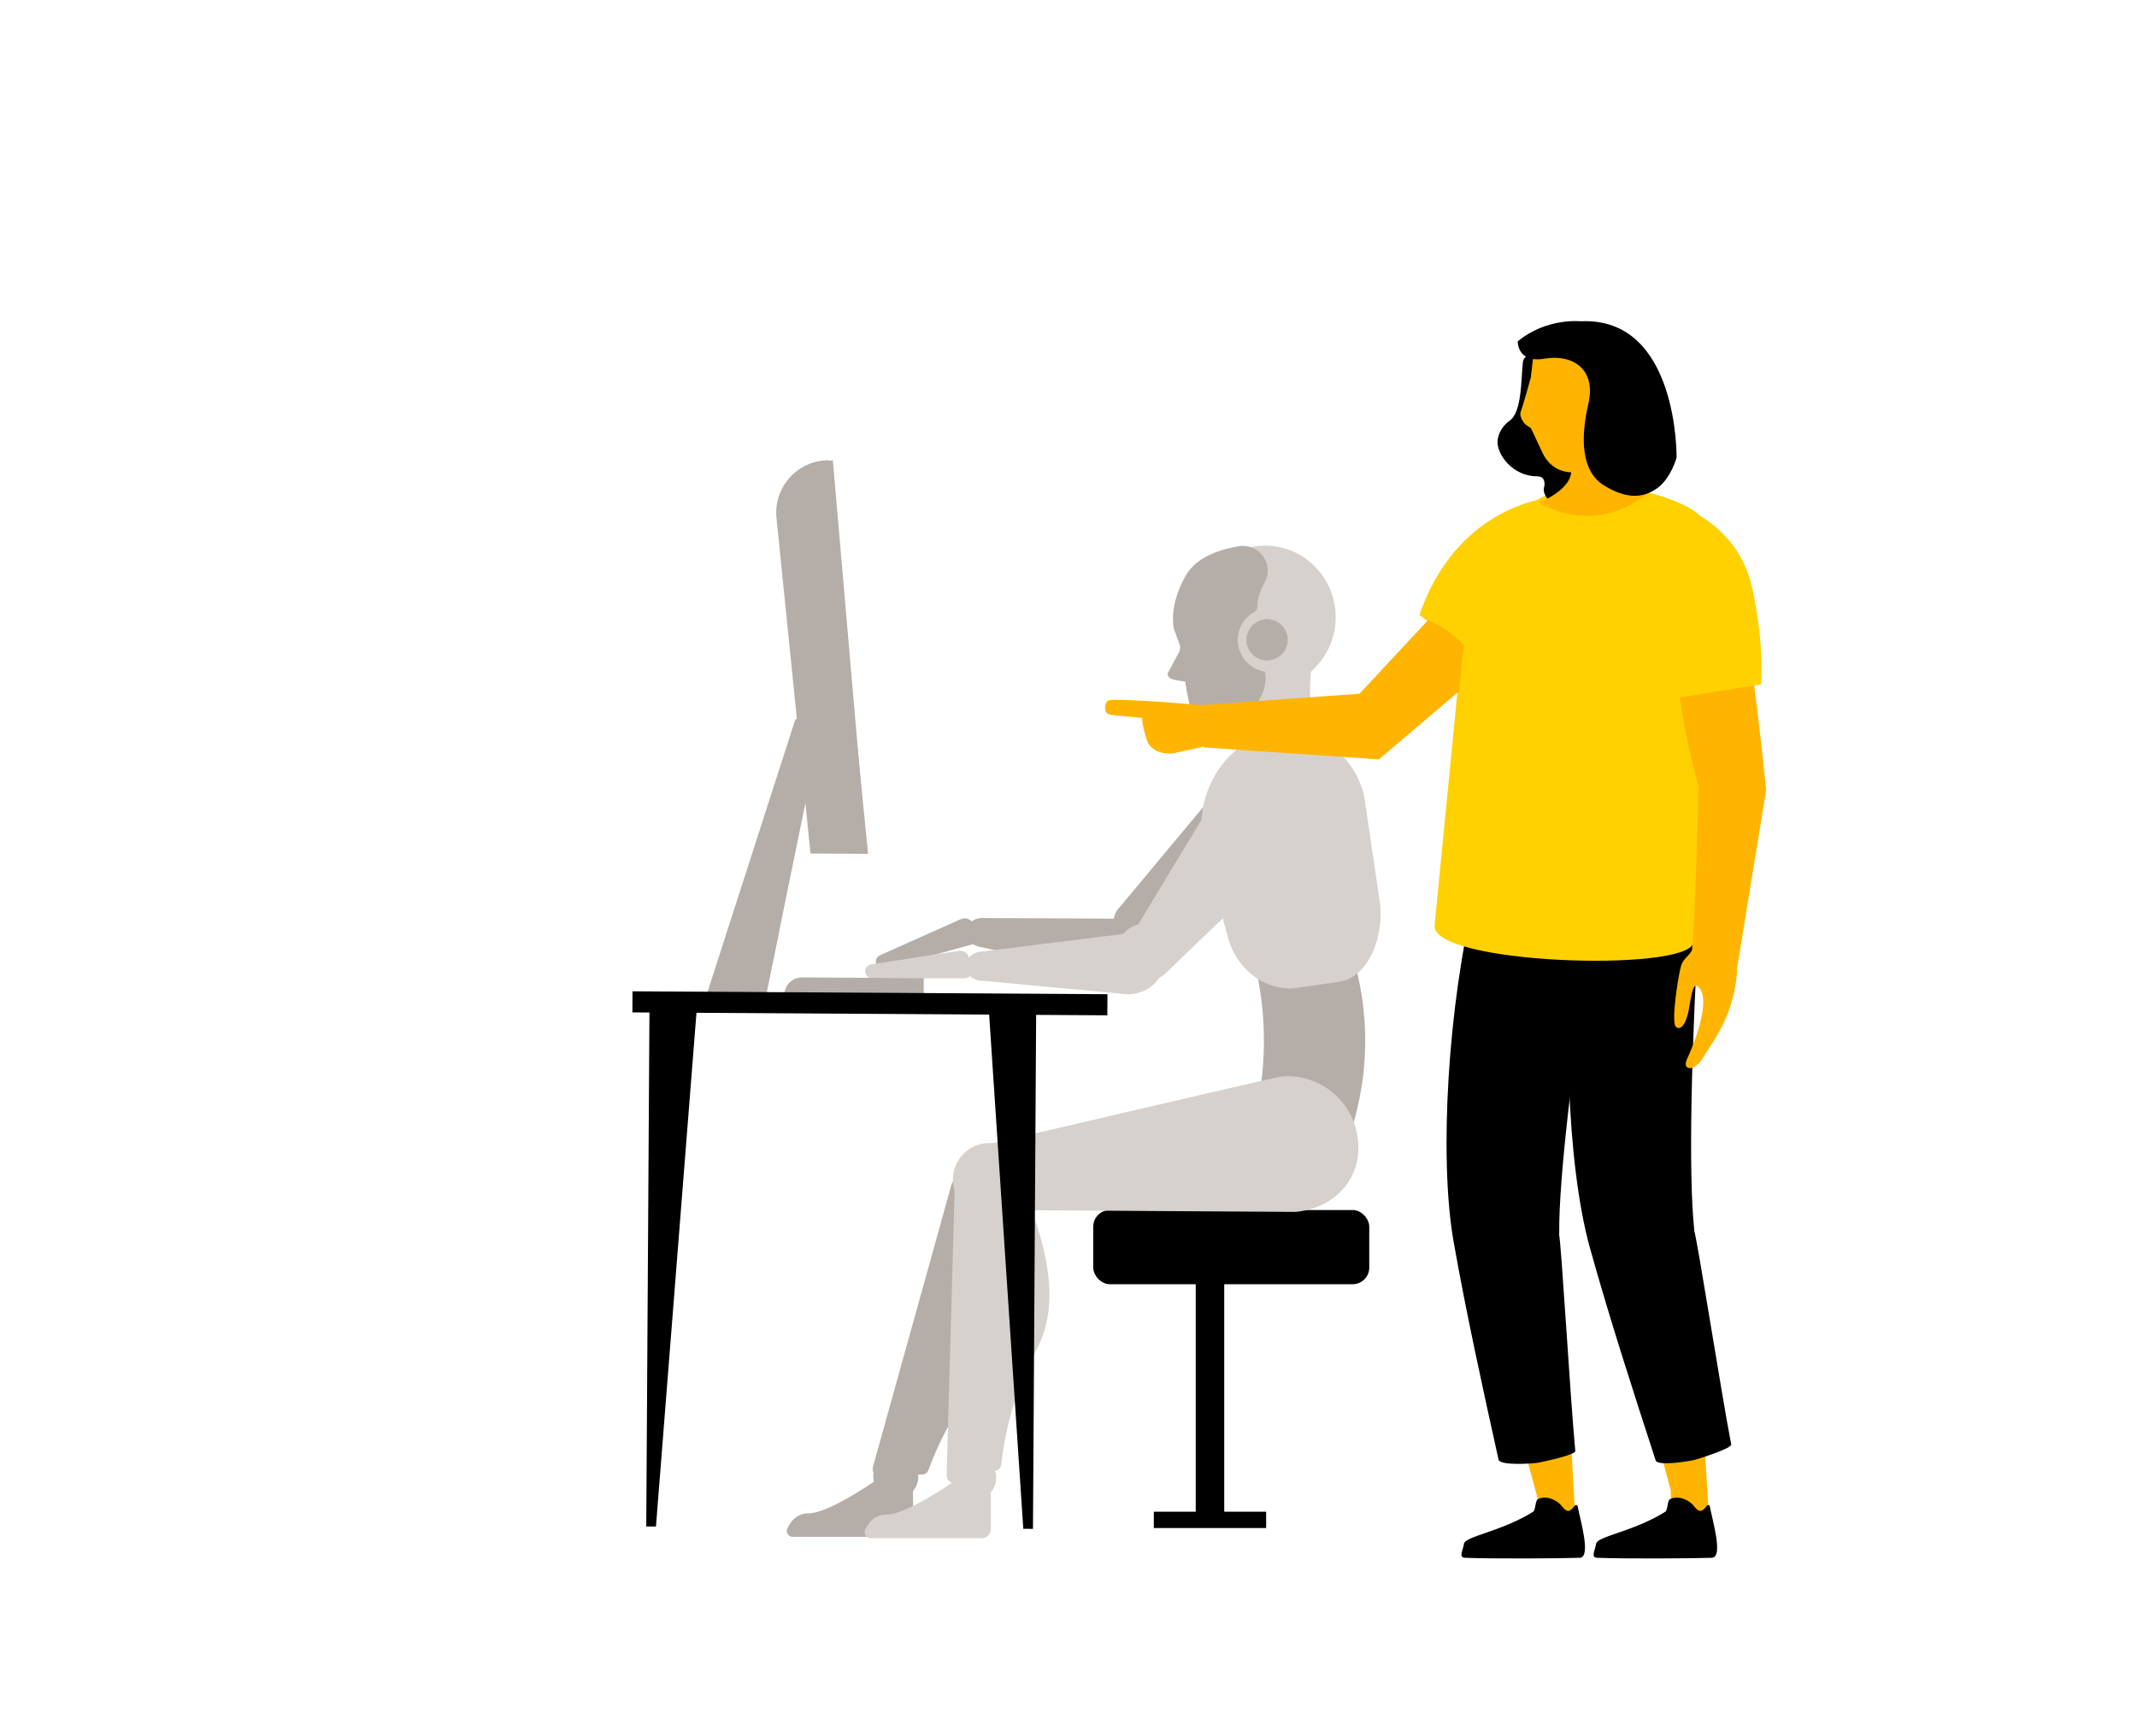 <?xml version="1.0" encoding="UTF-8"?>
<svg id="Layer_1" data-name="Layer 1" xmlns="http://www.w3.org/2000/svg" viewBox="0 0 800 650">
  <defs>
    <style>
      .cls-1 {
        fill: #00aeef;
      }

      .cls-2 {
        fill: #ffd100;
      }

      .cls-3, .cls-4 {
        fill: #ffb500;
      }

      .cls-5 {
        fill: #b5ada8;
      }

      .cls-6 {
        fill: #d6d1cc;
      }

      .cls-7 {
        fill: #174566;
      }

      .cls-4 {
        fill-rule: evenodd;
      }
    </style>
  </defs>
  <g>
    <rect x="409.26" y="453.02" width="103.32" height="27.77" rx="6.2" ry="6.2" transform="translate(921.85 933.8) rotate(180)"/>
    <rect x="447.63" y="471.39" width="10.67" height="97.62"/>
    <rect x="431.94" y="565.95" width="42.05" height="6.11"/>
  </g>
  <path class="cls-5" d="m464.6,285.31c-1.06.97-45.14,53.98-45.14,53.98-3.37,3.1-3.49,8.46-.27,11.97s8.57,3.85,11.95.75c0,0,57.41-40.19,57.62-40.39,6.98-6.41,7.23-17.49.55-24.76-6.67-7.27-17.74-7.96-24.72-1.55Z"/>
  <path class="cls-5" d="m423.2,344.01c-1.11-.13-54.5-.3-54.5-.3-3.53-.4-6.68,1.71-7.02,4.72-.34,3.01,2.24,5.78,5.78,6.18,0,0,52.95,11.94,53.17,11.96,7.31.83,13.81-3.54,14.52-9.77.71-6.23-4.64-11.96-11.95-12.79Z"/>
  <path class="cls-5" d="m364.63,353.38l-33.45,9.16c-1.39.38-2.84-.44-3.22-1.83h0c-.34-1.25.28-2.56,1.46-3.08l30.34-13.54c1.53-.68,3.34-.15,4.25,1.26l2.32,3.58c1.09,1.68.23,3.94-1.7,4.47Z"/>
  <circle class="cls-7" cx="471.07" cy="292.97" r="10.09"/>
  <path class="cls-5" d="m374.03,507.52c-.45.66-.91,1.29-1.39,1.91-1.04,1.34-2.13,2.62-3.32,4-2.71,3.15-5.87,6.82-9.79,12.89-.9,1.39-1.75,2.78-2.55,4.14-4.46,7.58-7.46,14.59-9.45,19.96-.34.91-1.1,1.5-2,1.55-5.36.3-10.73.6-16.09.9-1.76.1-3.16-1.88-2.64-3.74l26.52-95.3,2.38-8.56.53-1.91c.43-1.55,1.99-2.22,3.32-1.49.07.04.14.08.2.12l20.1,13.54c.68.46,1.15,1.24,1.27,2.1,3.74,26.98-1.33,41.52-7.08,49.9Z"/>
  <path class="cls-5" d="m341.8,554.61v17.38c0,1.87-1.51,3.38-3.38,3.38h-41.64c-1.61,0-2.7-1.65-2.04-3.12,1.14-2.54,3.46-5.69,7.94-5.69,7.49,0,24.63-11.95,24.63-11.95h14.49Z"/>
  <circle class="cls-5" cx="335.35" cy="552.77" r="8.44"/>
  <path class="cls-6" d="m390.19,500.44c-2.28,6.08-5.71,10.53-9.55,21.74-1.45,4.25-2.58,8.31-3.44,12.1h0c-.77,3.37-1.35,6.51-1.77,9.36h0c-.26,1.72-.47,3.33-.64,4.81-.11.97-.71,1.72-1.56,1.98-5.13,1.58-10.27,3.16-15.4,4.74-1.69.52-3.52-1.06-3.46-2.99l.61-21.72h0s1.61-57,1.61-57h0s.44-15.57.44-15.57h0s.44-15.46.44-15.46c0-.2.03-.39.08-.57.33-1.34,1.64-2.1,3.01-1.6l22.76,8.3c.77.28,1.42.92,1.74,1.73,10.12,25.29,8.7,40.62,5.14,50.13Z"/>
  <path class="cls-6" d="m466.44,287.19l29.35-3.91c-2.1-4.79-4.3-11.35-5.07-19.37-.57-5.93-.21-11.17.43-15.43-9.78,1.3-19.57,2.61-29.35,3.91,2.01,3.83,4.31,9.35,5.34,16.28,1.12,7.61.28,14.08-.7,18.52Z"/>
  <g>
    <ellipse class="cls-6" cx="473.75" cy="230.98" rx="26.28" ry="26.72" transform="translate(-19.29 44.68) rotate(-5.29)"/>
    <path class="cls-5" d="m437.01,252.31l4.36-8.14c.48-.9.56-1.97.21-2.93l-2.11-5.77s-2.22-8.59,4.5-20.12c4.17-7.15,13.43-9.84,19.87-10.86,7.63-1.2,13.35,6.91,9.55,13.62-.02.04-.05.08-.07.12-1.63,2.83-2.53,5.99-2.68,9.22-.03.68-.43,1.27-1.02,1.6-4.22,2.31-6.81,7.05-6.13,12.11.72,5.39,4.91,9.46,10.02,10.27l.32,2.36c-.28,14.86-20.39,21.05-24.65,19.18-3.36-2.27-5.48-17.77-5.48-17.77,0,0-3.45-.44-4.99-.97s-1.67-1.93-1.67-1.93Z"/>
    <circle class="cls-5" cx="474.34" cy="239.53" r="7.72"/>
  </g>
  <path class="cls-5" d="m505.98,422.81h-37.34c1.55-5.61,3.1-12.71,3.92-21,.47-4.82.71-10.05.55-15.62-.14-4.89-.56-9.48-1.15-13.71-.85-6.09-2.06-11.46-3.32-15.99h37.34c2.34,7.44,4.71,17.73,5.05,30.13.42,15.33-2.44,27.85-5.05,36.19Z"/>
  <path class="cls-6" d="m500.45,367.68l-16.6,2.39c-8.56.27-16.42-4.33-21.01-11.78-1.35-2.19-2.42-4.63-3.14-7.26l-2.37-8.67-1.16-4.25-4.4-16.1-.22-.81-.47-1.72c-.93-3.39-1.36-6.81-1.36-10.18,0-.93.03-1.85.1-2.77,1.03-14.24,9.92-26.99,23.23-31.31,15.97-5.18,32.78,4.73,37.53,22.14l5.75,38.84c2.41,13.15-3.62,30.4-15.88,31.48Z"/>
  <circle class="cls-1" cx="494.31" cy="427.18" r="11.12"/>
  <circle class="cls-6" cx="370.36" cy="441.55" r="13.63"/>
  <path class="cls-6" d="m479.53,403.06c-2.19.22-105.15,24.34-105.15,24.34-6.99.7-12.09,7-11.38,14.07.71,7.07,6.95,12.24,13.94,11.54,0,0,107.7.74,108.14.7,14.47-1.45,24.76-12.14,23.3-26.77-1.46-14.64-14.38-25.33-28.84-23.88Z"/>
  <circle class="cls-6" cx="485.98" cy="428.15" r="10.91"/>
  <circle class="cls-6" cx="477.99" cy="295.84" r="20.16"/>
  <path class="cls-6" d="m462.7,285.79c-.98,1.23-40.01,65.96-40.01,65.96-3.14,3.92-2.41,9.72,1.62,12.95s9.85,2.67,12.99-1.25c0,0,55.43-53.21,55.63-53.45,6.49-8.11,4.99-20.1-3.36-26.79-8.35-6.69-20.38-5.53-26.87,2.58Z"/>
  <circle class="cls-6" cx="428.73" cy="356.46" r="10.7"/>
  <path class="cls-6" d="m421.93,349.52c-1.11.02-54.08,6.7-54.08,6.7-3.56.05-6.4,2.56-6.35,5.59.05,3.03,2.97,5.44,6.52,5.39,0,0,54.04,5.04,54.26,5.04,7.36-.11,13.24-5.29,13.15-11.56-.1-6.27-6.14-11.26-13.5-11.15Z"/>
  <path class="cls-6" d="m370.93,555.09v17.38c0,1.87-1.51,3.38-3.38,3.38h-41.64c-1.61,0-2.7-1.65-2.04-3.12,1.14-2.54,3.46-5.69,7.94-5.69,7.49,0,24.63-11.95,24.63-11.95h14.49Z"/>
  <circle class="cls-6" cx="364.48" cy="553.25" r="8.44"/>
  <circle class="cls-6" cx="477.97" cy="294.01" r="9.43"/>
  <path class="cls-6" d="m361.18,366.24h-34.68c-1.45,0-2.62-1.17-2.62-2.62h0c0-1.29.94-2.39,2.22-2.59l32.84-5.05c1.66-.26,3.26.74,3.77,2.34l1.29,4.06c.61,1.91-.82,3.86-2.82,3.86Z"/>
  <g>
    <g>
      <g>
        <polygon class="cls-3" points="576.08 474.83 553.09 477.65 576.42 563.92 575.1 570.45 589.73 568.65 584.45 473.8 576.08 474.83"/>
        <polygon class="cls-3" points="625.13 468.8 602.13 471.63 625.46 557.89 625.66 568.47 639.84 568.8 633.49 467.77 625.13 468.8"/>
      </g>
      <g>
        <path d="m628.67,560.74c-1.2-.18-2.41-.05-3.47.51-1.09.57-.79,4.11-1.84,4.76-12.06,7.46-25.41,9.13-25.84,11.92-.41,2.64-2.11,5.17.41,5.27,10.14.41,35.28.26,42.93,0,4.47-.15.01-14.69-.77-19.23-.09-.53-.76-.7-1.1-.28-.65.82-1.78,2.39-3.02,1.85-1.02-.44-1.53-1.45-2.27-2.21-1.24-1.27-3.12-2.32-5.02-2.6Z"/>
        <path d="m579.2,560.74c-1.2-.18-2.41-.05-3.47.51-1.09.57-.79,4.11-1.84,4.76-12.06,7.46-25.41,9.13-25.84,11.92-.41,2.64-2.11,5.17.41,5.27,10.14.41,35.28.26,42.93,0,4.47-.15.01-14.69-.77-19.23-.09-.53-.76-.7-1.1-.28-.65.82-1.78,2.39-3.02,1.85-1.02-.44-1.53-1.45-2.27-2.21-1.24-1.27-3.12-2.32-5.02-2.6Z"/>
      </g>
    </g>
    <g id="Legs">
      <path d="m634.2,460.48h.06c-2.27-21.06-1.1-68.97,2.02-120.79-15.85-2.49-29.63-2.27-45.75-1.77-5.93,40.46-4,98.05,4.65,129.19,7.22,26,16.38,54.29,24.63,79.64.75,2.3,13.11.22,14.78-.25,1.63-.47,13.79-4.27,13.5-5.73-3.94-20.5-12.74-77.12-13.91-80.28Z"/>
      <path d="m583.64,461.98h.06c-.23-21.18,5.55-68.75,13.66-120.03-15.54-4.01-29.27-5.11-45.36-6.17-9.8,39.7-13.44,97.21-7.84,129.03,4.68,26.58,11.07,55.62,16.83,81.64.52,2.37,13.03,1.49,14.74,1.17,1.67-.31,14.13-2.92,13.99-4.4-1.95-20.78-5.24-77.99-6.1-81.25Z"/>
    </g>
    <path class="cls-2" d="m537.09,346.01l11-112.37s7.2-51.85,48.19-52.02c17.78-.07,37.38,7.14,40.73,12.26,5.78,8.82,5.05,31.66,4.26,42.34-1.14,15.35,2.2,72.86-7.33,116.73-2.44,11.25-99.92,8.05-96.85-6.93Z"/>
    <path class="cls-3" d="m634.09,196.71c-.63-.64-1.13-1.34-1.56-2.07-2.23,1.33-4.06,3.27-5.13,5.83l-.61,1.47c-.96,12.95-1.17,28.37.45,45.63,1.71,18.2,5.05,34.04,8.64,47.04-1.24,46.23-2.23,63.29-3.03,64.65-.02.04-.1.15-.09.31.06,2.37,17.42,3.54,17.42,3.54,3.67-22.47,7.34-44.93,11-67.4-4.51-43.89-8.52-69.16-11.82-83.68-5.26-4.94-10.19-10.2-15.28-15.32Z"/>
    <path id="Hand" class="cls-3" d="m633.93,353.93c-.4,3.67-3.67,4.14-4.7,7.96-1.03,3.83-3.74,20.92-1.82,22.57,1.13.96,2.89.49,4.26-4.13,1.36-4.61,1.57-14.92,4.88-9.94,2.46,3.7.59,13.82-4.98,26.04-2.12,4.66,3.01,4.6,5.8-.2.5-.87,1.96-2.98,4.95-7.83,4.63-7.5,7.36-16.01,7.98-24.8l-.33-6.51s-16.03-3.26-16.04-3.16Z"/>
    <g id="Head">
      <path d="m570.09,135.71c-.65,5.69-.31,18.43-4.81,21.67-4.46,3.21-4.65,7.3-4.67,8.02-.13,4.76,5.57,12.98,15.09,12.95.75,0,1.52.21,2.01.96.43.65.71,1.63.33,3.06-.2.75-.16,1.59.12,2.32.95,2.5,3.83,6.69,11.44-.94,9.03-9.05,7.91-24.52,7.58-27.63-.04-.37-.03-.73.03-1.09.67-4.12,3.84-30.3-25.32-21.83-.94.27-1.66,1.27-1.8,2.52Z"/>
      <path class="cls-3" d="m610.02,135.63s9.21,40.43-17.86,40.83c0,0-10.53,3.06-15.1-7.78l-3.93-8.36-2.15-1.48s-2.48-2.65-1.66-4.76c.82-2.11,3.76-12.8,3.76-12.8l1.13-9.73s27.17-20.3,35.8,4.09Z"/>
      <path class="cls-3" d="m606.48,171.07s-2.95,8.23,11.04,13.13c0,0-18.32,17.18-41.55,3.95,0,0,14.27-5.12,12.05-13.98-2.22-8.85,16.42-14.4,18.46-3.11Z"/>
      <path d="m627.64,171.28s.74-52.77-35.94-51c0,0-12.77-1.41-23.53,7.53,0,0-.23,8.23,10.04,6.47,10.27-1.75,19.45,3.65,16.4,16.89-3.05,13.24-2.55,25.28,5.73,30.47,8.27,5.19,14.52,4.97,19.86,1.27,5.34-3.7,7.45-11.63,7.45-11.63Z"/>
    </g>
    <path class="cls-2" d="m575.2,187.2c-4.87,1.25-10.78,3.41-16.87,7.25-17.74,11.18-24.65,28.89-26.93,35.79,7.42,5.63,14.84,11.26,22.26,16.89,7.18-19.97,14.36-39.95,21.54-59.92Z"/>
    <path class="cls-2" d="m630.76,190.05c7.08,3.25,16.55,9.41,21.99,20.72,2.76,5.74,3.67,11.1,4.86,18.17,1.9,11.25,1.96,20.76,1.68,27.28-13.98,2.24-27.96,4.48-41.94,6.73-14.29-22.46-15.29-48.09-4.35-62.06,2.2-2.81,7.44-8.41,17.76-10.83Z"/>
    <path class="cls-3" d="m429.85,278.32c-.5-.76-2.45-7.17-2.25-9.52-5.67-.69-12.17-.89-13.01-1.62-1.4-1.22-1.09-3.81.1-4.84,1.19-1.03,25.59.78,26.53.95,4.54.31,10.09.96,15.46.92l.86,12.85s-.08.04-.14.07c-2.87,1.4-5.26,1.98-7.04,2.4-2.71.64-6.22,1.45-10.41,2.33-.04.02-.07.04-.11.05-6.27.93-9.04-2.13-10-3.58Z"/>
    <path class="cls-4" d="m534.81,232.42c-.11-.04-.23-.08-.34-.12l-25.54,27.41-58.44,4.2c.09,5.3.21,10.61.34,15.92,21.79,1.49,43.58,2.98,65.37,4.47,9.99-8.49,19.98-16.99,29.97-25.48.61-5.77,1.22-11.54,1.84-17.31-4.41-4.75-8.97-7.5-13.19-9.08Z"/>
  </g>
  <g>
    <polygon points="369.82 372.71 387.93 372.82 386.7 572.37 383.08 572.35 369.82 372.71"/>
    <g>
      <polygon class="cls-5" points="264.48 372.57 297.77 269.24 305.09 268.87 276.23 372.64 264.48 372.57"/>
      <polygon class="cls-5" points="275.01 372.63 305.72 261.23 306.42 276.72 286.75 372.71 275.01 372.63"/>
      <polygon class="cls-5" points="286.75 372.71 275.01 372.63 281.04 350.71 291.85 347.85 286.75 372.71"/>
      <path class="cls-5" d="m293.66,366.03h52.16v.7c0,3.64-2.96,6.6-6.6,6.6h-45.56v-7.3h0Z" transform="translate(637.19 741.32) rotate(-179.65)"/>
      <path class="cls-5" d="m310.34,172.31h0s14.62,147.36,14.62,147.36l-21.54-.13-12.76-125.9c-1-11.52,8.12-21.4,19.68-21.33Z"/>
      <polygon class="cls-5" points="322.63 297.68 316.71 297.65 305.94 173.16 311.78 172.32 322.63 297.68"/>
    </g>
    <polygon points="261.29 372.04 243.17 371.93 241.93 571.48 245.56 571.5 261.29 372.04"/>
    <rect x="236.78" y="371.66" width="177.8" height="7.9" transform="translate(649.04 753.21) rotate(-179.65)"/>
  </g>
</svg>